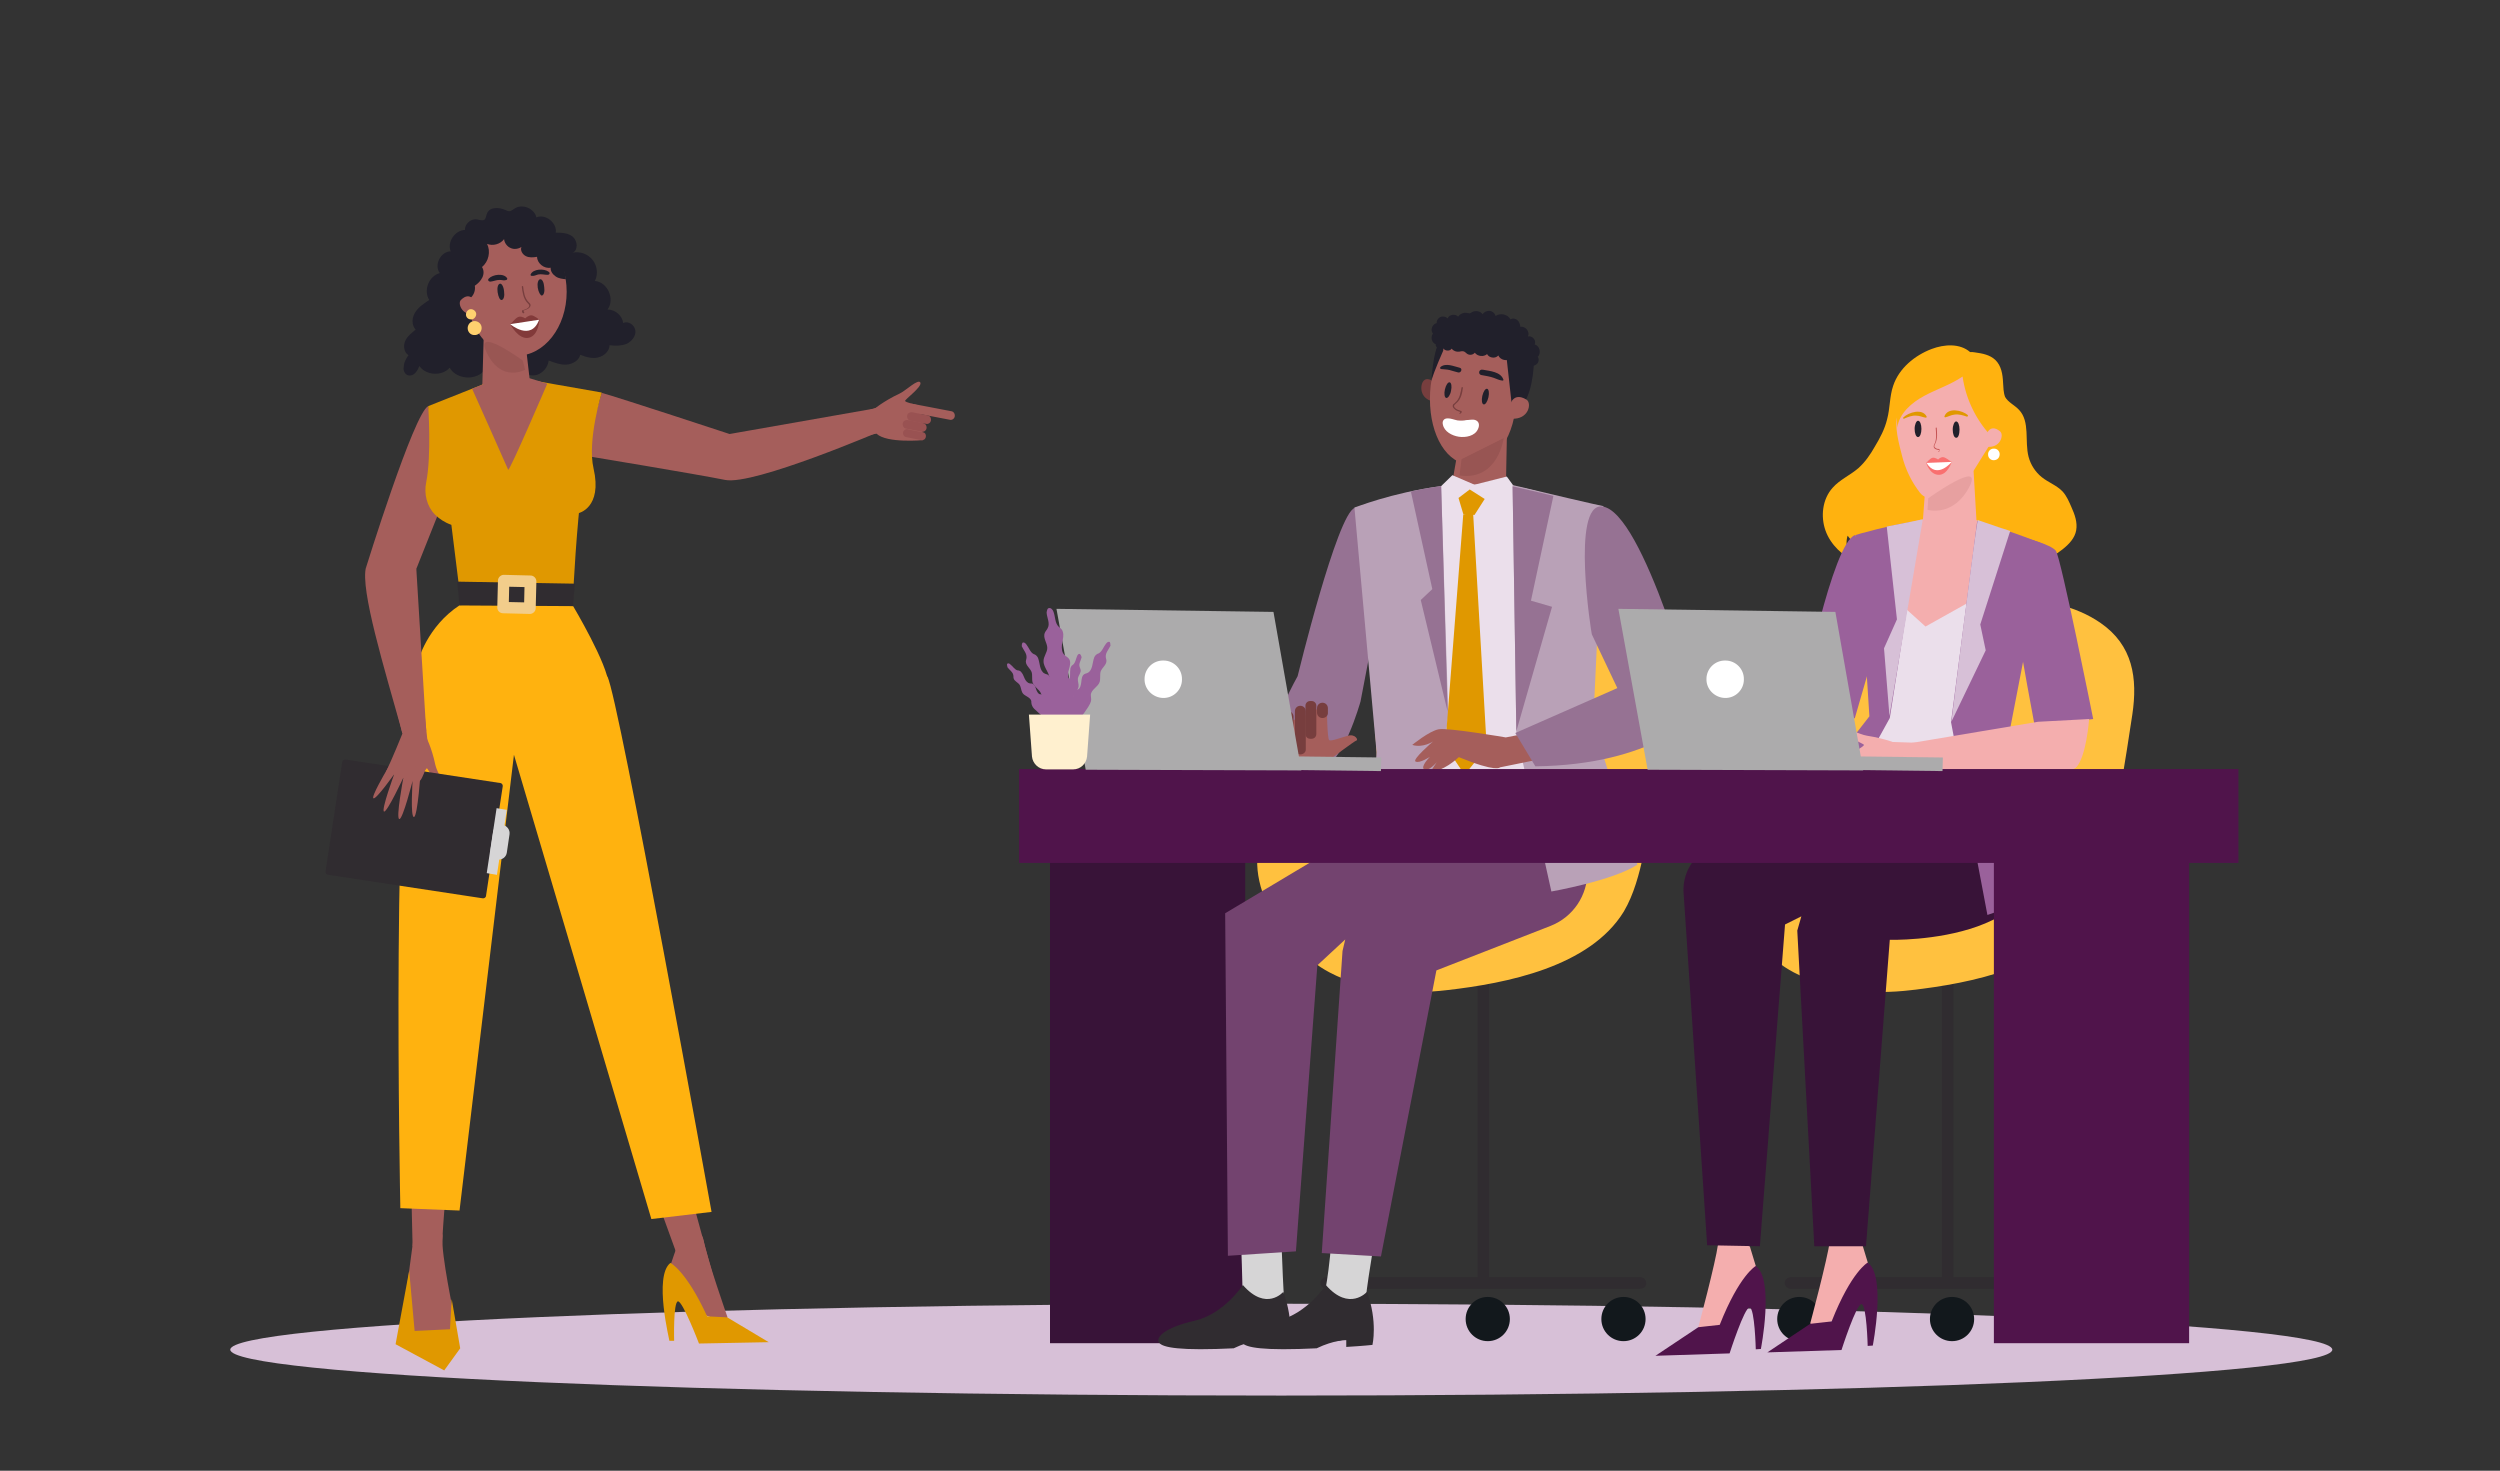 <?xml version="1.0" encoding="utf-8"?>
<!-- Generator: Adobe Illustrator 27.8.0, SVG Export Plug-In . SVG Version: 6.00 Build 0)  -->
<svg version="1.1" id="Layer_1" xmlns="http://www.w3.org/2000/svg" xmlns:xlink="http://www.w3.org/1999/xlink" x="0px" y="0px"
	 viewBox="0 0 735 432.4" style="enable-background:new 0 0 735 432.4;" xml:space="preserve">
<rect x="0" y="0" width="735" height="432.4" fill="#333333" stroke="none"/>
<style type="text/css">
	.st0{fill:#21202B;}
	.st1{fill:#A55E5B;}
	.st2{fill:#773E3E;}
	.st3{fill:#FFB20F;}
	.st4{fill:#F4AEAE;}
	.st5{fill:#D7C0D7;}
	.st6{fill:#E09800;}
	.st7{opacity:0.26;fill:#773E3E;}
	.st8{fill:none;}
	.st9{fill:#FFD16F;}
	.st10{fill:#823A3A;}
	.st11{fill:#FFFFFF;}
	.st12{fill:#302C30;}
	.st13{fill:#F2CD8B;}
	.st14{fill:#995252;}
	.st15{fill:#D6D5D6;}
	.st16{fill:#394B61;}
	.st17{fill:#12181C;}
	.st18{fill:#FFC13F;}
	.st19{fill:#5E92C4;}
	.st20{fill:#50144B;}
	.st21{fill:#381338;}
	.st22{fill:#EBDFEB;}
	.st23{fill:#9A619B;}
	.st24{opacity:0.24;fill:#BC7777;}
	.st25{fill:#C45353;}
	.st26{fill:#F97070;}
	.st27{fill:#967293;}
	.st28{fill:#73436F;}
	.st29{opacity:0.28;fill:#773E3E;}
	.st30{fill:#B9A1B7;}
	.st31{fill:#ACABAC;}
	.st32{fill:#FFF0CF;}
</style>
<path class="st0" d="M120.5,110.4c1.4,0,2.3-1.5,2.8-2.8c1.9,2.8,6.7,3.1,8.9,0.5c2,3.6,8.1,3.9,10.4,0.5c2.3,3.1,7.7,3.2,10.1,0.1
	c1.2,1.4,3.4,2,5.2,1.5c1.8-0.6,3.2-2.3,3.4-4.2c1.7,0.6,3.4,1.3,5.2,1.2c1.8-0.1,3.7-1.2,4.1-2.9c1.7,0.7,3.5,1.2,5.2,0.8
	c1.8-0.4,3.4-1.9,3.4-3.6c1.7,0.2,3.4,0.2,5-0.4c1.5-0.7,2.8-2.3,2.6-3.9c-0.2-1.7-2.2-3-3.6-2.2c-0.2-2.2-2.3-4-4.6-4
	c2.3-3,0-8.1-3.7-8.4c1-2,0.7-4.5-0.7-6.2c-1.3-1.7-3.7-2.6-5.8-2.1c1.6-0.8,1.4-3.4,0.1-4.6c-1.3-1.2-3.3-1.3-5.1-1.3
	c0.4-2.9-3-5.6-5.7-4.5c-0.6-2.6-4.1-4.1-6.4-2.6c-0.5,0.3-0.9,0.7-1.5,0.8c-0.5,0-0.9-0.2-1.3-0.4c-1.8-0.8-4.5-0.9-5.3,1
	c-0.3,0.6-0.3,1.5-0.8,1.9c-0.6,0.4-1.5,0-2.2-0.1c-1.8-0.3-3.6,1.4-3.5,3.1c-3,0.1-5.3,3.6-4.2,6.3c-2.9,0-5,4-3.2,6.4
	c-3.2,0.8-4.9,5.1-3.1,7.9c-1.5,1-3.1,2-4.1,3.6c-1,1.5-1.2,3.7,0.1,5.1c-1.2,1-2.5,2-3.1,3.4c-0.6,1.4-0.3,3.4,1,4.1
	c-0.7,1-1.4,2.2-1.4,3.5C118.4,109.1,119.3,110.5,120.5,110.4L120.5,110.4z"/>
<ellipse class="st1" cx="151.9" cy="85.8" rx="14.7" ry="18.8"/>
<path class="st2" d="M421.9,112.6c0,0-1.9-1.9-3.2-0.8c-1.3,1.1-1.5,5.4,2.6,6.2C421.3,118,422.3,115.8,421.9,112.6z"/>
<path class="st1" d="M445.7,117c0,10.8-5.8,19.6-13.1,19.6c-7.2,0-12.2-8.5-12.2-19.3s5-19.8,12.2-19.8
	C439.9,97.4,445.7,106.2,445.7,117z"/>
<path class="st3" d="M588.9,112.5c-0.1-2.4-0.5-5-2.3-6.7c-1.6-1.5-3.8-1.9-6-2.2c-0.4-0.1-0.9-0.1-1.4-0.1c-3-2.6-7.6-2.3-11.3-0.9
	c-5,1.9-9.6,5.7-11.3,10.8c-1.1,3.2-0.9,6.6-1.8,9.9c-0.7,2.9-2.1,5.5-3.6,8c-1.3,2.3-2.8,4.5-4.8,6.3c-2.4,2.1-5.5,3.4-7.6,5.8
	c-3,3.3-3.6,8.4-2.1,12.6c1.5,4.2,5.1,7.5,9.1,9.3c-2.4-1.7-3.5-5-2.6-7.8c3.5,4.7,9.1,7.6,14.8,8.7c5.8,1,11.8,0.2,17.3-1.6
	c1.8,4.4,7,6.5,11.6,6.1c4.7-0.4,8.9-2.7,13-5c2.2-1.3,4.5-2.6,6.5-4.2c1.9-1.5,3.6-3.3,4-5.6c0.4-2.3-0.4-4.6-1.4-6.8
	c-0.7-1.6-1.4-3.3-2.6-4.6c-1.7-1.8-4.1-2.6-6.1-4.2c-1.9-1.5-3.3-3.7-3.9-6c-1.2-4.6,0.5-10.3-2.8-13.8c-1.3-1.4-3.2-2.2-4.1-3.8
	C589,115.4,589,113.9,588.9,112.5L588.9,112.5z"/>
<path class="st4" d="M568,111.4c-1.6,1.6-3.2,3.1-4.8,4.7c-1.7,1.7-4.3,3.4-5.2,5.7c-1.3,3.2,0.4,9,1.2,12.2c1,4,2.8,7.7,5.3,10.9
	c2.7,3.3,5.6-0.3,8.2-1.9c2.5-1.6,5.1-3.1,7.6-4.7c0,0,5.6-9,5.6-9s-0.7-11.9-1.4-12.4c-0.8-0.5-6.6-8.5-6.6-8.5
	S568,111.4,568,111.4z"/>
<path class="st5" d="M376.7,410.3c170.6,0,309-6,309-13.5s-138.3-13.5-309-13.5s-309,6-309,13.5S206.1,410.3,376.7,410.3z"/>
<path class="st1" d="M125.9,119.4c-4.2,2-18.3,47.5-18.3,47.5l13.9,2.6l10-25.1L125.9,119.4L125.9,119.4z"/>
<path class="st1" d="M176.9,115.5c5.1,1.4,37.6,12.1,37.6,12.1l43.2-7.6l1.8,6.5c0,0-37.9,16.3-46.3,14.6
	c-8.4-1.7-41.7-7.2-41.7-7.2L176.9,115.5L176.9,115.5z"/>
<path class="st1" d="M121.3,366.3c0-0.8-1-43-1-43l13.1,4.2c0,0-4.6,40.6-3.3,46C131.4,378.8,121.3,366.2,121.3,366.3L121.3,366.3z"
	/>
<path class="st1" d="M199.3,369.6l-18.1-49.9l16.4,11.3l12.4,45.4L199.3,369.6z"/>
<path class="st1" d="M198.3,368.5l-1.7,5l8.5,12.3l7.1,2.7l1.7-1.2c0,0-6.1-17.4-7-22.5c-0.9-5.1-6.8-1.2-6.8-1.2L198.3,368.5
	L198.3,368.5z"/>
<path class="st6" d="M197.1,371.3c0,0,4.6,2.2,10.8,15.7l5.9,0.3l12.2,7.3l-20.5,0.4c0,0-4.8-12.6-6.2-12.4
	c-1.4,0.3-1.1,11.6-1.1,11.6l-1.4,0C196.9,394.2,192.1,375.2,197.1,371.3L197.1,371.3z"/>
<path class="st3" d="M122.8,194.4c-8.1,14.8-5.1,160.8-5.1,160.8l17.4,0.7l16-134l40.4,136.5l17.7-2.1c0,0-27.4-151.8-30.6-157.3
	C175.3,193.4,122.8,194.5,122.8,194.4L122.8,194.4z"/>
<path class="st1" d="M167.3,116.1l-11.5-3.9L153.7,94l-11.4,1.7l-0.5,17.6l-3.1,2.2l-7.4,33.2l22.3,3.2L167.3,116.1z"/>
<path class="st6" d="M142,113l-16.1,6.4c0,0,1,14.5-0.6,22.4c-0.7,3.4,0.2,7.1,2.6,9.5c1.2,1.2,2.8,2.3,4.8,3l3.4,27.4l32.2-2.4
	c0,0,1.8-50.5,8.6-63.9l-21.1-3.7L142,113L142,113z"/>
<path class="st3" d="M168.5,178.2c0,0,10.3,17.3,10.4,23l-24.4,22.2l-31.6-29c0,0,2.6-10.2,12.3-16.5L168.5,178.2L168.5,178.2z"/>
<path class="st1" d="M160.9,112.8c0,0-11.2,26.1-11.5,25.3s-10.6-23.8-10.6-23.8l4.1-1.7l12.8-1.4L160.9,112.8L160.9,112.8z"/>
<path class="st6" d="M170,150.9c0,0,7.2-1.5,4.5-13.2c-1.9-8.2,2.4-22.2,2.4-22.2l-20.5,21.2L170,150.9z"/>
<path class="st7" d="M153.7,106l0.7,2.7c0,0-6.9,3.9-11.2-4.8C138.9,95.2,153.7,106,153.7,106z"/>
<rect x="136.3" y="66.6" class="st8" width="29.3" height="38.4"/>
<path class="st0" d="M158.1,84.6c-0.2-1.3,0.1-2.4,0.7-2.5s1.1,0.9,1.2,2.3c0.2,1.3-0.1,2.4-0.7,2.5
	C158.9,86.9,158.3,85.9,158.1,84.6z"/>
<path class="st0" d="M146.3,85.9c-0.2-1.3,0.1-2.4,0.7-2.5c0.5-0.1,1.1,0.9,1.2,2.3c0.2,1.3-0.1,2.4-0.7,2.5
	C147,88.3,146.5,87.3,146.3,85.9z"/>
<path class="st2" d="M154,92.1c0,0-0.1,0-0.2,0c-0.3-0.2-0.4-0.5-0.3-0.8c0-0.1,0.1-0.1,0.2-0.1c0.4-0.1,0.9-0.3,1.3-0.5
	c0.3-0.2,0.6-0.5,0.6-0.8c0-0.3-0.2-0.5-0.4-0.7l-0.1-0.1c-1.3-1.3-1.5-3.3-1.7-4.8c0-0.1,0.1-0.2,0.2-0.2c0.1,0,0.2,0,0.2,0.1
	c0.2,1.6,0.4,3.4,1.6,4.6l0.1,0.1c0.2,0.2,0.5,0.5,0.5,0.8c0,0.4-0.3,0.8-0.8,1.1c-0.4,0.2-0.9,0.4-1.3,0.5c0,0.2,0.1,0.3,0.2,0.4
	c0.1,0.1,0.1,0.2,0,0.2C154.1,92,154,92.1,154,92.1L154,92.1z"/>
<path class="st0" d="M134.1,82.6c0.9,2,2.3,3.7,3.3,5.6c1.6-0.7,2.5-2.5,2.2-4.2c0.9-0.6,1.7-1.4,2.2-2.4c0.5-1,0.5-2.2-0.1-3.1
	c2-1.6,2.6-4.6,1.5-6.8c1.7,0.7,3.9,0.1,5-1.4c0.1,1.1,0.9,2.2,1.9,2.6c1,0.5,2.3,0.3,3.2-0.3c-0.4,1,0.3,2.2,1.3,2.7
	c1,0.5,2.2,0.4,3.3,0.2c0,1.9,2.1,3.6,4,3.2c-0.1,1,0.6,2,1.5,2.6c0.9,0.6,2,0.7,3,0.8c-0.3-2-0.6-3.9-1.2-5.8
	c-0.9-3.2-2.5-6.3-4.9-8.6c-2.4-2.3-5.7-3.9-9-3.9c-1.9,0-3.9,0.5-5.7,1c-2.1,0.6-4.2,1.1-6.1,2.2c-2.6,1.5-4.7,3.9-5.8,6.8
	C132.7,76.5,132.8,79.8,134.1,82.6L134.1,82.6z"/>
<path class="st1" d="M139.7,88.9c0,0-1.4-3.5-4.2-0.7c-1.1,1.1,0.6,5.1,4.5,4C140,92.2,141.2,91.2,139.7,88.9L139.7,88.9z"/>
<path class="st9" d="M137,92.3c0.1-0.8,0.8-1.5,1.6-1.4c0.8,0.1,1.5,0.8,1.4,1.6c-0.1,0.8-0.8,1.5-1.6,1.4
	C137.6,93.9,136.9,93.2,137,92.3z"/>
<path class="st9" d="M137.5,96.3c0.1-1.1,1-2,2.2-1.9c1.1,0.1,2,1,1.9,2.2c-0.1,1.1-1,2-2.2,1.9C138.3,98.5,137.4,97.5,137.5,96.3
	L137.5,96.3z"/>
<path class="st10" d="M150,95.3c0,0,2.4,4.7,5.5,4c2.9-0.7,3.1-5.3,3.1-5.3s-1.6-1.3-2.4-1.3c-0.9,0-1.8,0.9-1.8,0.9
	s-0.8-0.6-1.7-0.5C151.7,93.2,150.6,94.9,150,95.3L150,95.3z"/>
<path class="st11" d="M158.5,94l-8.5,1.3C150,95.3,156.1,100.5,158.5,94z"/>
<path class="st0" d="M143.7,81.9c1.1-1.2,4.4-1.7,5.4-0.1c0.1,0.2,0,0.4-0.2,0.5c-0.8,0.3-1.1,0-2,0c-1,0-1.8,0.4-2.7,0.5
	C143.6,82.8,143.3,82.3,143.7,81.9L143.7,81.9z"/>
<path class="st0" d="M161.3,79.9c-1.3-1-4.6-0.9-5.3,0.8c-0.1,0.2,0.1,0.4,0.3,0.4c0.8,0.1,1.1-0.2,1.9-0.4c1-0.2,1.8,0.1,2.8,0.1
	C161.6,80.8,161.8,80.2,161.3,79.9z"/>
<path class="st12" d="M135.1,178l-0.7-7l34.6,0.6l-0.5,6.6L135.1,178z"/>
<path class="st13" d="M146.2,178.6l0.2-7.9c0-0.9,0.8-1.7,1.7-1.7l7.9,0.2c0.9,0,1.7,0.8,1.7,1.7l-0.2,7.9c0,0.9-0.8,1.7-1.7,1.7
	l-7.9-0.2C146.9,180.3,146.2,179.5,146.2,178.6z M154.2,172.6l-4.5-0.1l-0.1,4.5l4.5,0.1L154.2,172.6z"/>
<path class="st1" d="M246.7,123.4l13.7-4.4c0,0,9.4-0.5,9.9,0.6c0.5,1.1,1.1,9.8,1.1,9.8s-10.7,1-13.7-1.9c-0.1-0.1-9.2,2.1-9.2,2.1
	L246.7,123.4L246.7,123.4z"/>
<path class="st1" d="M256.7,120.5c0,0,2.9-2.5,7.8-4.8c1.9-0.9,5.5-4.5,6.1-3.2c0.5,1.3-4.7,5-4.5,5.4c0.1,0.4,3.6,1.2,3.6,1.2
	l-5.3,1.9L256.7,120.5z"/>
<path class="st1" d="M280.7,122.4c0.1-0.7-0.3-1.4-1-1.5l-11.5-2.2c-0.7-0.1-1.4,0.3-1.5,1c-0.1,0.7,0.3,1.4,1,1.5l11.5,2.2
	C279.9,123.6,280.6,123.1,280.7,122.4z"/>
<path class="st14" d="M273.7,123.6c0.1-0.7-0.3-1.4-1-1.5l-4.5-0.9c-0.7-0.1-1.4,0.3-1.5,1c-0.1,0.7,0.3,1.4,1,1.5l4.5,0.9
	C272.9,124.8,273.6,124.3,273.7,123.6z"/>
<path class="st14" d="M272.4,125.9c0.1-0.7-0.3-1.4-1-1.5l-4.5-0.9c-0.7-0.1-1.4,0.3-1.5,1c-0.1,0.7,0.3,1.4,1,1.5l4.5,0.9
	C271.6,127.1,272.3,126.6,272.4,125.9z"/>
<path class="st14" d="M272.2,128.4L272.2,128.4c-0.1,0.7-0.7,1.1-1.3,1l-4.5-0.9c-0.6-0.1-1-0.7-0.9-1.3l0-0.1
	c0.1-0.6,0.7-1,1.3-0.9l4.5,0.9C271.9,127.1,272.3,127.7,272.2,128.4z"/>
<path class="st1" d="M107.6,166.8c-1.7,6.5,5.3,29.4,10.7,48.7l7-0.6l-2.9-47.6L107.6,166.8L107.6,166.8z"/>
<path class="st1" d="M125.1,216.3c0,0,1.8,3.3,2.9,8.6c0.4,2,3.2,6.3,1.8,6.6c-1.3,0.2-3.9-5.6-4.3-5.6c-0.4,0-1.9,3.2-1.9,3.2
	l-0.7-5.6L125.1,216.3z"/>
<path class="st12" d="M100.6,224.1l-4.9,32.1c-0.1,0.5,0.3,1,0.8,1l45.4,6.9c0.5,0.1,1-0.3,1-0.8l4.9-32.1c0.1-0.5-0.3-1-0.8-1
	l-45.4-6.9C101.2,223.2,100.7,223.6,100.6,224.1z"/>
<path class="st15" d="M146,237.6l-2.9,19.1l3,0.5l2.9-19.1L146,237.6z"/>
<path class="st15" d="M149.8,245.3l-0.8,5.4c-0.2,1.3-1.4,2.2-2.8,2c-1.3-0.2-2.2-1.4-2-2.8l0.8-5.4c0.2-1.3,1.4-2.2,2.8-2
	C149.1,242.8,150,244,149.8,245.3z"/>
<path class="st1" d="M124.8,209.6l1.4,13.1c0,0-1.9,6.8-3,7c-1.2,0.2-9.7-2.8-9.7-2.8s2.4-5.2,4.8-11.2c0-0.1-1.8-7.6-1.8-7.6
	L124.8,209.6L124.8,209.6z"/>
<path class="st1" d="M123.7,226.5c0,0-0.9,13.6-2,13.7c-1.1,0.1-0.4-10.6-0.4-10.6s-2.9,11.4-3.9,11.2c-1.1-0.1,1.2-12.2,1.2-12.2
	s-4.8,10.3-5.7,10c-0.9-0.4,3-11,3-11s-5.3,7.5-6.1,7.1c-0.8-0.3,3.6-7.8,3.6-7.8l2.9-5L123.7,226.5L123.7,226.5z"/>
<path class="st1" d="M133.5,386.8c0,0-3.9-18.5-3.4-23c0.5-4.5-8.7,1.5-8.7,1.5l-1.6,12c0,0,1.3,14.7,1.5,14.9
	c0.2,0.2,9.7,2.5,9.7,2.5l2.4-3L133.5,386.8z"/>
<path class="st6" d="M132.8,381.9l2.5,14.5l-4.7,6.5l-14.3-7.7l4-21.6l1.6,17.7l10.4-0.5L132.8,381.9z"/>
<path class="st12" d="M618.8,378.9h-92.4c-0.9,0-1.7-0.8-1.7-1.7c0-0.9,0.8-1.7,1.7-1.7h92.4c0.9,0,1.7,0.8,1.7,1.7
	C620.5,378.2,619.8,378.9,618.8,378.9z"/>
<path class="st16" d="M607.3,387.8c0-3.6,2.9-6.5,6.5-6.5s6.5,2.9,6.5,6.5c0,3.6-2.9,6.5-6.5,6.5S607.3,391.4,607.3,387.8z"/>
<path class="st17" d="M567.4,387.8c0-3.6,2.9-6.5,6.5-6.5c3.6,0,6.5,2.9,6.5,6.5c0,3.6-2.9,6.5-6.5,6.5
	C570.3,394.3,567.4,391.4,567.4,387.8z"/>
<path class="st17" d="M522.5,387.8c0-3.6,2.9-6.5,6.5-6.5s6.5,2.9,6.5,6.5c0,3.6-2.9,6.5-6.5,6.5S522.5,391.4,522.5,387.8z"/>
<path class="st12" d="M574.3,283.5h-3.4v93.7h3.4V283.5z"/>
<path class="st18" d="M619.7,251.2c3-13.6,5.1-27.3,7.2-41.1c1.6-10.7,0.2-20.4-9.4-27c-14.7-10.1-37.3-7.6-53.2-2.3
	c-8.9,3-18,8-21.7,16.7c-4.3,10-0.3,21.5-1.4,32.3c-5.4,2-11.3,2.4-17,3.6c-5.7,1.2-11.5,3.6-14.7,8.5c-10.1,15.2,4.3,36.9,17.9,44
	c10.5,5.5,22.8,6.6,34.5,5.2c17.5-2,42-6.8,52-23.1C616.9,262.9,618.4,257,619.7,251.2L619.7,251.2z"/>
<path class="st4" d="M564.6,152.8l-18.1,4.7l4.7,63.5l31.2-2.1c0,0,9.8-45.2,18-57.9l-21.8-9.1L564.6,152.8z"/>
<path class="st19" d="M553.3,214c0,0-11.3,18.4-12.1,24.4l14.8,23.7l43.4-7.4c0,0-1.4-27.7-10.8-35.7L553.3,214z"/>
<path class="st4" d="M514.5,366.6l2.4,7.9l-8.3,13.6l-7.4,3.3l-1.9-1.2c0,0,5.1-19,5.8-24.4c0.7-5.5,7.5-1.6,7.5-1.6L514.5,366.6z"
	/>
<path class="st20" d="M516.2,372.2c0,0-4.8,2.6-10.6,17.3l-6.3,0.7l-12.6,8.4l21.8-0.7c0,0,4.4-13.7,5.9-13.5
	c1.5,0.2,1.8,12.3,1.8,12.3l1.5-0.1C517.7,396.6,521.7,376.2,516.2,372.2L516.2,372.2z"/>
<path class="st4" d="M547.4,365.5l2.4,7.9l-8.3,13.6l-7.4,3.3l-1.9-1.2c0,0,5.1-19,5.8-24.4c0.7-5.5,7.5-1.6,7.5-1.6L547.4,365.5z"
	/>
<path class="st20" d="M549.1,371.2c0,0-4.8,2.6-10.6,17.3l-6.3,0.7l-12.6,8.4l21.8-0.7c0,0,4.4-13.7,5.9-13.5
	c1.5,0.2,1.8,12.3,1.8,12.3l1.5-0.1C550.6,395.6,554.6,375.1,549.1,371.2L549.1,371.2z"/>
<path class="st21" d="M597.8,240c12.5,37.9-42.2,36.3-42.2,36.3l-7,90.1h-15.2l-5-92.8l1.2-4.2l-4.8,2.4l-7.4,94.6l-15.5-0.3
	L495,262.9c-0.5-5.3,2.1-10.5,6.8-13.2c9.5-5.5,33.5-11.5,40.1-13.2C556.6,232.5,597.9,240,597.8,240L597.8,240z"/>
<path class="st22" d="M581.3,175.7l-15.2,8.5l-13.1-11.8l-4,18.9l1.7,27.1l26.5,1.9L581.3,175.7z"/>
<path class="st4" d="M581.1,153.3l-1-17.1l-13.6,0.9l-1.2,16.3L581.1,153.3z"/>
<path class="st23" d="M581.3,153.2l-7.7,59.1l10.7,56.7c0,0,18.1-6.1,22.1-7.9l-15.3-47.5l10.3-53.3
	C601.4,160.1,591.4,156.2,581.3,153.2L581.3,153.2z"/>
<path class="st23" d="M564.7,153.1l-9.1,58l-13.9,25.2c0,0-7.9,7.2-15.6,4.5l23.5-30.2l-1-15.7c0,0-1.5-27.6-3.1-37.6
	C545.4,157.3,556.2,154.1,564.7,153.1L564.7,153.1z"/>
<path class="st5" d="M581.5,152.9c-0.4-0.1-7.8,59.3-7.8,59.3l10.1-21l-1.6-7.6l8.8-27.5C590.9,156.1,585.4,154.3,581.5,152.9
	L581.5,152.9z"/>
<path class="st5" d="M565.3,152.7l-9.8,57.8l-1.6-19.9l3.8-8.5l-3-27.3L565.3,152.7z"/>
<path class="st23" d="M594.9,158c0,0,8,2,9.5,3.9c1.5,1.9,11,49.5,11,49.5l-17.2,2c0,0-4.4-23.5-4.4-25
	C593.7,187.1,594.9,158,594.9,158z"/>
<path class="st24" d="M566.9,146.5l-0.2,3.4c0,0,7.5,2.2,12.2-6.6C583.6,134.5,566.9,146.5,566.9,146.5L566.9,146.5z"/>
<rect x="558.5" y="104.9" class="st8" width="28.9" height="39.2"/>
<path class="st0" d="M564.9,126.1c0-1.3-0.4-2.4-1-2.4c-0.5,0-1,1.1-1,2.4c0,1.3,0.4,2.4,1,2.4C564.5,128.5,564.9,127.4,564.9,126.1
	z"/>
<path class="st0" d="M576.1,126.3c0-1.3-0.4-2.4-1-2.4c-0.5,0-1,1.1-1,2.4c0,1.3,0.4,2.4,1,2.4C575.7,128.8,576.1,127.7,576.1,126.3
	z"/>
<path class="st25" d="M570,132.9c0,0,0.1,0,0.1-0.1c0.1-0.2,0.2-0.5,0.1-0.7c0-0.1-0.1-0.1-0.1-0.1c-0.3,0-0.6,0-0.9-0.2
	c-0.2-0.1-0.5-0.3-0.5-0.6c0-0.2,0.1-0.4,0.2-0.7l0.1-0.1c0.7-1.5,0.5-3.2,0.4-4.6c0-0.1-0.1-0.1-0.2-0.1c-0.1,0-0.1,0.1-0.1,0.2
	c0.1,1.4,0.3,3.1-0.3,4.5l-0.1,0.1c-0.1,0.3-0.2,0.5-0.2,0.8c0,0.3,0.3,0.7,0.7,0.8c0.3,0.1,0.6,0.2,0.9,0.2c0,0.1,0,0.3-0.1,0.4
	C569.8,132.8,569.8,132.9,570,132.9C569.9,132.9,569.9,132.9,570,132.9z"/>
<path class="st26" d="M573.8,135.8c0,0-1.2,3.9-3.9,3.8c-2.6-0.1-3.6-3.5-3.6-3.5s1.1-1.3,1.8-1.5c0.8-0.2,1.7,0.5,1.7,0.5
	s0.5-0.6,1.3-0.7C571.9,134.3,573.2,135.5,573.8,135.8L573.8,135.8z"/>
<path class="st11" d="M566.4,136.1l7.4-0.3C573.8,135.8,569.5,141.1,566.4,136.1z"/>
<path class="st6" d="M578.5,122c-1.7-1.4-5.7-2.3-6.8,0.3c-0.1,0.2,0,0.4,0.2,0.4c0.9-0.2,1.7-0.7,2.7-0.8c1.3-0.2,2.5,0.2,3.7,0.6
	C578.5,122.5,578.7,122.2,578.5,122L578.5,122z"/>
<path class="st6" d="M559.6,122.7c1.6-1.5,5.5-2.7,6.8-0.3c0.1,0.2,0,0.4-0.2,0.4c-0.9-0.1-1.8-0.6-2.8-0.6
	c-1.3-0.1-2.5,0.4-3.6,0.9C559.6,123.2,559.4,122.9,559.6,122.7L559.6,122.7z"/>
<path class="st11" d="M587.9,133.5c0-0.9-0.8-1.7-1.8-1.6c-0.9,0-1.7,0.8-1.6,1.8c0,0.9,0.8,1.7,1.8,1.6S587.9,134.5,587.9,133.5z"
	/>
<path class="st23" d="M545.4,157.3c-6.7,2.3-15.7,48-15.7,48l15.6,5.9l5.5-19l-2-27.8L545.4,157.3L545.4,157.3z"/>
<path class="st4" d="M614.2,211.4c0,0-0.8,11.3-3.9,14.3c-3.1,3-51,0.9-51,0.9l2.3-8.1l37.6-6.3L614.2,211.4z"/>
<path class="st4" d="M558.5,218.9c0,0-3.8-1.7-9.6-2.6c-2.2-0.3-7.2-3.1-7.3-1.6c-0.2,1.5,6.4,3.9,6.4,4.3c0,0.5-3.4,2.3-3.4,2.3
	l6.2,0.4L558.5,218.9z"/>
<path class="st4" d="M566.8,218.5l-11.7-0.4c0,0-10,2.3-10.2,3.6c-0.2,1.3,3.7,10.5,3.7,10.5s5.5-2.9,11.9-6
	c0.1-0.1,11.2,0.8,11.2,0.8L566.8,218.5L566.8,218.5z"/>
<path class="st4" d="M546.8,220.8c0,0-14.3,2.2-14.3,3.4c0,1.2,11.7-0.2,11.7-0.2s-12.3,3.9-12.1,5c0.2,1.2,13.3-2.1,13.3-2.1
	s-11,6-10.5,7c0.4,1,11.9-4,11.9-4s-7.8,6.3-7.4,7.1c0.4,0.9,10.6-5.6,10.6-5.6l3-2.3L546.8,220.8L546.8,220.8z"/>
<path class="st3" d="M570.6,103.9c2.7-0.3,5.5,0.6,8.1,1.5c2.8,0.9,5.8,1.9,7.6,4.3c1.2,1.7,1.7,3.7,2.1,5.7
	c0.4,2.1,0.8,4.4,0.4,6.5c-0.4,2.4-1.7,4.6-3.6,6.1c-4.4-4.8-7.3-10.9-8.2-17.3c-3.5,2.4-7.6,3.7-11.3,5.7c-3.7,2-7.3,5.1-7.9,9.3
	c-0.1-1.6-0.2-3.2-0.2-4.8c0-3,0.2-6,1.2-8.7c1-2.8,2.9-5.3,5.6-6.6c1-0.5,2.2-0.8,3.3-1.1C568.7,104.2,569.6,104,570.6,103.9
	L570.6,103.9z"/>
<path class="st4" d="M583.9,128c0,0,1-3.7,4.1-1.2c1.3,1,0.1,5.2-4.1,4.5C584,131.4,582.7,130.6,583.9,128z"/>
<path class="st12" d="M482.3,378.9h-92.4c-0.9,0-1.7-0.8-1.7-1.7c0-0.9,0.8-1.7,1.7-1.7h92.4c0.9,0,1.7,0.8,1.7,1.7
	C484,378.2,483.3,378.9,482.3,378.9z"/>
<path class="st17" d="M470.8,387.8c0-3.6,2.9-6.5,6.5-6.5c3.6,0,6.5,2.9,6.5,6.5c0,3.6-2.9,6.5-6.5,6.5
	C473.7,394.3,470.8,391.4,470.8,387.8z"/>
<path class="st17" d="M437.4,394.3c3.6,0,6.5-2.9,6.5-6.5c0-3.6-2.9-6.5-6.5-6.5c-3.6,0-6.5,2.9-6.5,6.5
	C430.9,391.4,433.8,394.3,437.4,394.3z"/>
<path class="st16" d="M392.5,394.3c3.6,0,6.5-2.9,6.5-6.5c0-3.6-2.9-6.5-6.5-6.5c-3.6,0-6.5,2.9-6.5,6.5
	C386,391.4,388.9,394.3,392.5,394.3z"/>
<path class="st12" d="M437.8,283.5h-3.4v93.7h3.4V283.5z"/>
<path class="st18" d="M483.2,251.2c3-13.6,5.1-27.3,7.2-41.1c1.6-10.7,0.2-20.4-9.4-27c-14.7-10.1-37.3-7.6-53.2-2.3
	c-8.9,3-18,8-21.7,16.7c-4.3,10-0.3,21.5-1.4,32.3c-5.4,2-11.3,2.4-17,3.6c-5.7,1.2-11.5,3.6-14.7,8.5c-10.1,15.2,4.3,36.9,17.9,44
	c10.5,5.5,22.8,6.6,34.5,5.2c17.5-2,42-6.8,52-23.1C480.4,262.9,481.9,257,483.2,251.2L483.2,251.2z"/>
<path class="st27" d="M398.3,149.3c-5.2,1.8-16.8,49.5-16.8,49.5s-7.9,14-6.3,17.9c1.6,4,6.8,8.7,13.2,8.7
	c6.3,0,11.6-19.2,11.6-19.2l4.2-21.9L398.3,149.3L398.3,149.3z"/>
<path class="st21" d="M308.7,394.9h57.4V241h-57.4V394.9z"/>
<path class="st1" d="M373.9,212.3c0,0,1,10,4.1,11.8c3.1,1.9,13.1-0.9,13.1-0.9s7.2-5.4,7.7-5.5c0.6-0.1-0.3-2-2.5-1.4
	c-2.2,0.6-5,1.7-5.5,1.3c-0.6-0.3-0.7-9.3-0.7-9.3l-3.3,0.3l-5.3,2.9L373.9,212.3z"/>
<path class="st2" d="M378.7,220.4c-0.9,0-1.6-0.7-1.6-1.6v-8.1c0-0.9,0.7-1.6,1.6-1.6c0.9,0,1.6,0.7,1.6,1.6v8.1
	C380.3,219.6,379.6,220.4,378.7,220.4z"/>
<path class="st2" d="M382.3,221.8c-0.9,0-1.6-0.7-1.6-1.6v-11.1c0-0.9,0.7-1.6,1.6-1.6c0.9,0,1.6,0.7,1.6,1.6v11.1
	C384,221.1,383.2,221.8,382.3,221.8z"/>
<path class="st2" d="M385.2,217.2h0.4c0.8,0,1.4-0.6,1.4-1.4v-8.3c0-0.8-0.6-1.4-1.4-1.4h-0.4c-0.8,0-1.4,0.6-1.4,1.4v8.3
	C383.8,216.6,384.4,217.2,385.2,217.2z"/>
<path class="st2" d="M388.8,211.1c-0.9,0-1.6-0.7-1.6-1.6v-1.3c0-0.9,0.7-1.6,1.6-1.6c0.9,0,1.6,0.7,1.6,1.6v1.3
	C390.5,210.4,389.7,211.1,388.8,211.1z"/>
<path class="st1" d="M430.6,121l-4.2,24.1l16.3,0l0.4-21.1L430.6,121z"/>
<path class="st22" d="M428.3,142.3c0,0-14.7,1.8-28.7,8.4c0,0,4,29.2,7.8,55.9l0.5,30.9l51.8-0.2l-1.3-30.1l11-57.2
	c0,0-18.5-6.6-24.2-6.9C439.3,142.7,428.3,142.3,428.3,142.3z"/>
<path class="st22" d="M445.1,143l-2.1-2.9l-9.5,2.4l-6.5-2.8l-3.7,3.6l10.7,2.6l10.6-1.3L445.1,143z"/>
<path class="st6" d="M432.1,143.9l-3.3,2.5l1.4,4.7l3.3,0.3l3-4.7L432.1,143.9z"/>
<path class="st15" d="M365.3,379c0,0-0.2-9.7-1-29.3l11.8-2c0,0,1.1,31.8,1.4,33.4c0.3,1.6-4.5,4.3-4.5,4.3l-5.7-2.1L365.3,379
	L365.3,379z"/>
<path class="st12" d="M351.2,388.3c8.7-2,14.2-10.5,14.2-10.5c6.9,7.9,11.9,2,11.9,2c3.2,8.8,1.8,15.6,1.8,15.6s-2.6,0.3-7.7,0.6v-2
	c0,0-3.5-0.1-8.7,2.4c-1.6,0.1-3.3,0.1-5.1,0.2c-14.1,0.4-16.6-1-17-2.2C340.1,393,342.5,390.3,351.2,388.3L351.2,388.3z"/>
<path class="st15" d="M389.7,379c0,0,2.9-14.5,2-34.2l15.4,2.5c0,0-5.7,32.1-5.4,33.8c0.3,1.6-4.5,4.3-4.5,4.3l-5.7-2.1L389.7,379
	L389.7,379z"/>
<path class="st12" d="M375.6,388.3c8.7-2,14.2-10.5,14.2-10.5c6.9,7.9,12.1,2,12.1,2c3.2,8.8,1.6,15.6,1.6,15.6s-2.6,0.3-7.7,0.6v-2
	c0,0-3.5-0.1-8.7,2.4c-1.6,0.1-3.3,0.1-5.1,0.2c-14.1,0.4-16.6-1-17-2.2C364.5,393,366.9,390.3,375.6,388.3L375.6,388.3z"/>
<path class="st28" d="M404.6,229.1l-0.4,13.1l-44,26.3l0.8,100.7l20-1.3l6.3-84.1l8.2-7.6l-0.8,3.4l-6.1,88.8l17.4,1l16.3-84.1
	l33.6-13.1c6.6-2.6,10.9-9,10.8-16.1l-0.4-23.6L404.6,229.1L404.6,229.1z"/>
<path class="st29" d="M442.1,128.8c0,0-1.6,12.6-13,11l0.6-4.8L442.1,128.8L442.1,128.8z"/>
<path class="st30" d="M444.7,142.6l1.1,72.9l10.3,46.6c0,0,18.2-3.2,25.3-7.9l-13-41.5l3-63.9C471.4,148.9,453,144.6,444.7,142.6
	L444.7,142.6z"/>
<path class="st30" d="M423.7,142.9l2.1,67.4l-3.9,31.3c0,0-11.8,2.2-18.2,0.3l1-20.8l-6.5-71.9C398.3,149.3,408.8,144.9,423.7,142.9
	L423.7,142.9z"/>
<path class="st6" d="M430.2,151.2l-5.3,68.1l5.7,8.5l6.5-8.1l-4-68.8L430.2,151.2z"/>
<path class="st27" d="M445.8,215l-1.1-72c2.4,0.6,7,1.5,12,2.8l-6.6,30.8l6.2,1.8L445.8,215z"/>
<path class="st27" d="M423.7,142.9c0,0-5.6,0.8-8.9,1.6l6.3,28.7l-3.4,3.2l7.9,32.8L423.7,142.9L423.7,142.9z"/>
<path class="st1" d="M452.8,223.2l-11.8,2.4c0,0-0.9,1.6-12.1-3c0,0-5.4,5-7.9,3.6l1.4-2.1c0,0-2.5,2.9-3.7,2.1
	c-1.2-0.8,1.7-3.7,1.7-3.7s-3,2-4.2,1.4c-1.2-0.5,5.1-5.9,5.1-5.9s-3,2-6.1,1c0,0,5-4.1,7.8-4.6c2.8-0.5,19.7,2.4,19.7,2.4l6.7-1.3
	L452.8,223.2L452.8,223.2z"/>
<path class="st27" d="M471,148.9c12.2,1.2,28.2,61,28.2,61s-13,15-47.8,15.4l-5.9-9.8l30-13.2l-7.5-15.8
	C467.9,186.5,461.8,148,471,148.9z"/>
<path class="st0" d="M424.3,103.1c0,0-2.6,5.8-3.5,8.9c0,0,0.6-9,2.3-11.2C424.8,98.7,424.3,103.1,424.3,103.1z"/>
<path class="st0" d="M437.6,116.8c0.3-1.3,0.1-2.4-0.4-2.5c-0.5-0.1-1.1,0.8-1.4,2.1c-0.3,1.3-0.1,2.4,0.4,2.5
	C436.7,119,437.3,118.1,437.6,116.8z"/>
<path class="st0" d="M426.6,114.9c0.3-1.3,0.1-2.4-0.4-2.5c-0.5-0.1-1.1,0.8-1.4,2.1c-0.3,1.3-0.1,2.4,0.4,2.5
	C425.7,117.1,426.4,116.1,426.6,114.9z"/>
<path class="st2" d="M429.2,121.6c0,0,0.1,0,0.2,0c0.3-0.2,0.4-0.4,0.3-0.7c0-0.1-0.1-0.1-0.2-0.1c-0.5-0.2-1-0.3-1.4-0.6
	c-0.3-0.2-0.7-0.6-0.6-0.9c0-0.2,0.3-0.4,0.5-0.6l0.1-0.1c1.5-1.2,1.8-3.1,2-4.6c0-0.1-0.1-0.2-0.2-0.2c-0.1,0-0.2,0-0.2,0.1
	c-0.3,1.5-0.5,3.3-1.9,4.5l-0.1,0.1c-0.3,0.2-0.6,0.4-0.6,0.8c-0.1,0.4,0.3,0.8,0.8,1.2c0.4,0.3,0.9,0.4,1.4,0.6
	c0,0.2-0.1,0.3-0.2,0.4c-0.1,0.1-0.1,0.1,0,0.2C429.2,121.6,429.2,121.6,429.2,121.6L429.2,121.6z"/>
<path class="st0" d="M444.5,119.4l-1.7-15.4l8.2,1.7c0,0,0,8.4-3,12.9L444.5,119.4L444.5,119.4z"/>
<path class="st1" d="M443.9,119.3c0,0,0.8-4.3,4.9-1.8c1.6,1,0.7,5.9-4.4,5.6C444.4,123.1,442.7,122.3,443.9,119.3z"/>
<path class="st0" d="M452.1,104.9c1.1-1,0.6-3.3-0.9-3.6c0.6-1.2-0.7-2.7-2-2.4c0.7-1.3-0.7-3.1-2.2-2.8c-0.1-0.7-0.3-1.5-0.9-2
	c-0.6-0.5-1.5-0.6-2-0.2c-0.8-1.5-3-2-4.4-1c-0.2-0.8-0.9-1.4-1.7-1.5c-0.8-0.1-1.7,0.3-2.1,1c-0.6-0.9-2-1.2-3-0.7
	c-0.2,0.1-0.5,0.3-0.7,0.4c-0.3,0.1-0.6-0.1-0.9-0.1c-1-0.2-2.1,0.3-2.6,1.1c-0.8-0.9-2.6-0.7-3.1,0.5c-0.5-0.5-1.4-0.7-2.1-0.4
	c-0.7,0.3-1.2,1.1-1.1,1.8c-1.3,0.2-2,2.1-1.1,3.1c-0.8,0.9-0.4,2.7,0.8,3.1c-0.2,1,1.4,1.8,2.1,1c0.4,1,2,1.2,2.6,0.3
	c0.5,0.7,1.4,1,2.2,0.9c0.4-0.1,0.8-0.2,1.3-0.1c0.4,0.1,0.7,0.5,1,0.7c0.7,0.5,1.7,0.4,2.3-0.3c0.8,1.1,2.6,1.3,3.6,0.4
	c0.6,1.2,2.5,1.4,3.3,0.4c0.6,1.4,2.6,1.8,3.8,0.9c0.1,1.3,1.7,2.3,2.9,1.7c0.5-0.2,0.9-0.7,1.4-0.5c0.2,0.1,0.4,0.3,0.6,0.5
	c0.7,0.6,1.8,0.6,2.4,0.1C452.4,106.7,452.6,105.6,452.1,104.9L452.1,104.9z"/>
<path class="st0" d="M428.7,109.5c-0.9-0.2-1.7-0.5-2.5-0.7c-0.8-0.2-1.7-0.2-2.5-0.3c-0.3,0-0.4-0.4-0.2-0.6
	c1.6-1.3,3.9-0.2,5.6,0.2C430.1,108.3,429.6,109.7,428.7,109.5L428.7,109.5z"/>
<path class="st0" d="M436,108.7c2.1,0.4,5.2,0.6,6,2.9c0.1,0.2-0.1,0.3-0.3,0.3c-0.9-0.1-1.7-0.5-2.5-0.8c-1.1-0.4-2.4-0.6-3.5-0.8
	C434.4,110.2,434.7,108.4,436,108.7L436,108.7z"/>
<path class="st11" d="M433.4,123.4c1.5,0.3,1.7,1.6,1.1,2.8c-0.9,2-3.6,2.5-5.6,2.2c-2-0.3-4.3-1.5-4.7-3.6
	c-0.1-0.4-0.1-0.9,0.2-1.3c0.3-0.4,0.8-0.5,1.3-0.5c0.9,0,1.8,0.4,2.8,0.6c0.9,0.1,1.8,0.1,2.6-0.1
	C431.9,123.5,432.7,123.3,433.4,123.4L433.4,123.4z"/>
<path class="st20" d="M658.1,226.1H299.6v27.6h358.5V226.1z"/>
<path class="st20" d="M586.2,394.9h57.4V241h-57.4V394.9z"/>
<path class="st31" d="M310.6,179l63.8,0.9l8.2,46.6l-63.4-0.2L310.6,179z"/>
<path class="st31" d="M365.3,226.2l40.7,0.5l0.1-4l-40.7-0.5L365.3,226.2z"/>
<path class="st11" d="M336.5,199.6c0-3,2.5-5.5,5.6-5.4c3,0,5.5,2.5,5.4,5.6c0,3-2.5,5.5-5.6,5.4
	C338.9,205.1,336.4,202.6,336.5,199.6z"/>
<path class="st31" d="M475.8,179l63.8,0.9l8.2,46.6l-63.4-0.2L475.8,179z"/>
<path class="st31" d="M530.4,226.2l40.7,0.5l0.1-4l-40.7-0.5L530.4,226.2z"/>
<path class="st11" d="M501.7,199.6c0-3,2.5-5.5,5.6-5.4c3,0,5.5,2.5,5.4,5.6c0,3-2.5,5.5-5.6,5.4
	C504.1,205.1,501.6,202.6,501.7,199.6z"/>
<path class="st23" d="M308.3,178.8c0.6-0.2,1.2,0.4,1.4,1c0.6,1.5,0.4,3.4,1.6,4.5c0.2,0.2,0.5,0.4,0.7,0.6c0.4,0.4,0.5,0.9,0.6,1.5
	c0.1,1.1-0.3,2.1-0.4,3.2c-0.1,1.1,0,2.3,0.8,3c0.4,0.4,0.9,0.6,1.2,1c0.7,0.8,0.4,2.1,0.1,3.1c-0.3,1-0.6,2.3,0.2,3.1
	c0.2,0.2,0.5,0.3,0.7,0.6c0.5,0.5,0.4,1.3,0.3,2c-0.4,2.6-0.9,5.1-1.6,7.6c-0.1,0.2-0.1,0.4-0.3,0.6c-0.2,0.2-0.5,0.2-0.8,0.2
	c-0.7,0-1.3-0.1-2-0.1c-0.4,0-0.7-0.1-1-0.2c-0.3-0.2-0.5-0.6-0.6-1c-0.6-1.6-1.1-3.3-1.5-4.9c-0.3-1-0.5-2.1-0.1-3.1
	c0.2-0.5,0.6-0.9,0.8-1.4c0.7-1.9-1.7-3.7-1.6-5.8c0-1.3,1.1-2.5,1.1-3.8c0-1.5-1.4-3-0.7-4.5c0.2-0.5,0.6-0.8,0.8-1.3
	c0.8-1.4-0.2-3-0.3-4.6C307.8,179.5,307.9,178.9,308.3,178.8L308.3,178.8z"/>
<path class="st23" d="M296.1,195.2c0.2-0.3,0.6-0.2,0.9,0.1c0.8,0.6,1.3,1.6,2.2,1.8c0.2,0,0.3,0,0.5,0.1c0.3,0.1,0.5,0.3,0.7,0.6
	c0.4,0.5,0.6,1.2,0.9,1.8c0.3,0.6,0.8,1.2,1.4,1.3c0.3,0.1,0.6,0,0.8,0.1c0.6,0.2,0.9,0.9,1.1,1.6c0.2,0.6,0.6,1.4,1.1,1.5
	c0.2,0,0.3,0,0.5,0.1c0.4,0.1,0.6,0.6,0.8,0.9c0.7,1.4,1.3,2.9,1.9,4.4c0.1,0.1,0.1,0.2,0.1,0.4c0,0.2-0.2,0.2-0.3,0.3
	c-0.3,0.2-0.6,0.4-0.9,0.6c-0.2,0.1-0.3,0.2-0.5,0.2c-0.2,0-0.4-0.2-0.6-0.3c-0.8-0.6-1.6-1.3-2.3-2c-0.5-0.4-0.9-0.9-1.1-1.6
	c-0.1-0.3-0.1-0.7-0.1-1c-0.3-1.2-2-1.4-2.6-2.4c-0.4-0.7-0.4-1.6-0.8-2.3c-0.5-0.8-1.6-1.1-1.8-2c-0.1-0.3,0-0.6-0.1-0.9
	c-0.1-0.9-1.1-1.5-1.7-2.3C296.1,195.7,296,195.4,296.1,195.2L296.1,195.2z"/>
<path class="st23" d="M300.6,189c0.3-0.3,0.8,0,1.1,0.4c0.8,1,1.2,2.4,2.2,2.9c0.2,0.1,0.4,0.1,0.6,0.3c0.3,0.2,0.6,0.6,0.7,0.9
	c0.3,0.8,0.4,1.7,0.6,2.5c0.2,0.8,0.6,1.7,1.3,2c0.3,0.2,0.7,0.2,1,0.4c0.7,0.4,0.8,1.4,0.9,2.3c0.1,0.9,0.3,1.9,1,2.2
	c0.2,0.1,0.4,0.1,0.6,0.2c0.4,0.3,0.6,0.9,0.7,1.4c0.4,2,0.8,4,1.1,6c0,0.2,0.1,0.3,0,0.5c-0.1,0.2-0.3,0.3-0.4,0.3l-1.3,0.5
	c-0.2,0.1-0.5,0.2-0.7,0.1c-0.3-0.1-0.5-0.3-0.7-0.6c-0.8-1-1.6-2.1-2.3-3.2c-0.4-0.7-0.9-1.4-0.9-2.3c0-0.4,0.1-0.8,0.1-1.3
	c-0.1-1.6-2.1-2.3-2.6-3.8c-0.3-1,0-2.1-0.3-3.1c-0.4-1.1-1.7-1.9-1.7-3.1c0-0.4,0.2-0.8,0.2-1.2c0.1-1.2-0.9-2.2-1.4-3.3
	C300.4,189.8,300.4,189.3,300.6,189L300.6,189z"/>
<path class="st23" d="M326.3,188.8c-0.3-0.3-0.8,0-1.1,0.4c-0.8,1-1.2,2.4-2.2,2.9c-0.2,0.1-0.4,0.1-0.6,0.3
	c-0.3,0.2-0.6,0.6-0.7,0.9c-0.3,0.8-0.4,1.7-0.6,2.5c-0.2,0.8-0.6,1.7-1.3,2c-0.3,0.2-0.7,0.2-1,0.4c-0.7,0.4-0.8,1.4-0.9,2.3
	c-0.1,0.9-0.3,1.9-1,2.2c-0.2,0.1-0.4,0.1-0.6,0.2c-0.4,0.3-0.6,0.9-0.7,1.4c-0.4,2-0.8,4-1.1,6c0,0.2-0.1,0.3,0,0.5
	c0.1,0.2,0.3,0.3,0.4,0.3l1.3,0.5c0.2,0.1,0.5,0.2,0.7,0.1c0.3-0.1,0.5-0.3,0.7-0.6c0.8-1,1.6-2.1,2.3-3.2c0.4-0.7,0.9-1.4,0.9-2.3
	c0-0.4-0.1-0.8-0.1-1.3c0.1-1.6,2.1-2.3,2.6-3.8c0.3-1,0-2.1,0.3-3.1c0.4-1.1,1.7-1.9,1.7-3.1c0-0.4-0.2-0.8-0.2-1.2
	c-0.1-1.2,0.9-2.2,1.4-3.3C326.4,189.6,326.5,189.1,326.3,188.8L326.3,188.8z"/>
<path class="st23" d="M317.5,192.3c-0.3-0.2-0.6,0.1-0.8,0.5c-0.4,0.9-0.5,2-1.2,2.6c-0.1,0.1-0.3,0.2-0.4,0.3
	c-0.2,0.2-0.3,0.5-0.4,0.8c-0.1,0.6-0.1,1.3-0.1,2c0,0.7-0.2,1.4-0.7,1.7c-0.2,0.2-0.5,0.2-0.7,0.4c-0.4,0.4-0.4,1.2-0.3,1.9
	c0.1,0.7,0.1,1.5-0.4,1.8c-0.1,0.1-0.3,0.2-0.4,0.3c-0.3,0.3-0.3,0.8-0.3,1.2c0,1.6,0,3.2,0.1,4.8c0,0.1,0,0.3,0.1,0.4
	c0.1,0.1,0.2,0.2,0.4,0.2c0.3,0.1,0.7,0.1,1,0.2c0.2,0,0.4,0.1,0.6,0c0.2-0.1,0.3-0.3,0.4-0.5c0.5-0.9,0.9-1.8,1.3-2.8
	c0.2-0.6,0.5-1.2,0.3-1.9c-0.1-0.3-0.2-0.6-0.3-1c-0.2-1.2,1.2-2.1,1.4-3.3c0.1-0.8-0.3-1.6-0.2-2.4c0.1-0.9,1-1.7,0.8-2.6
	c-0.1-0.3-0.2-0.6-0.3-0.9c-0.3-0.9,0.4-1.8,0.6-2.8C317.8,192.8,317.8,192.5,317.5,192.3L317.5,192.3z"/>
<path class="st32" d="M302.5,210.1h18l-0.9,12.3c-0.2,2.1-1.9,3.8-4.1,3.8h-8c-2.1,0-3.9-1.7-4.1-3.8L302.5,210.1L302.5,210.1z"/>
</svg>
